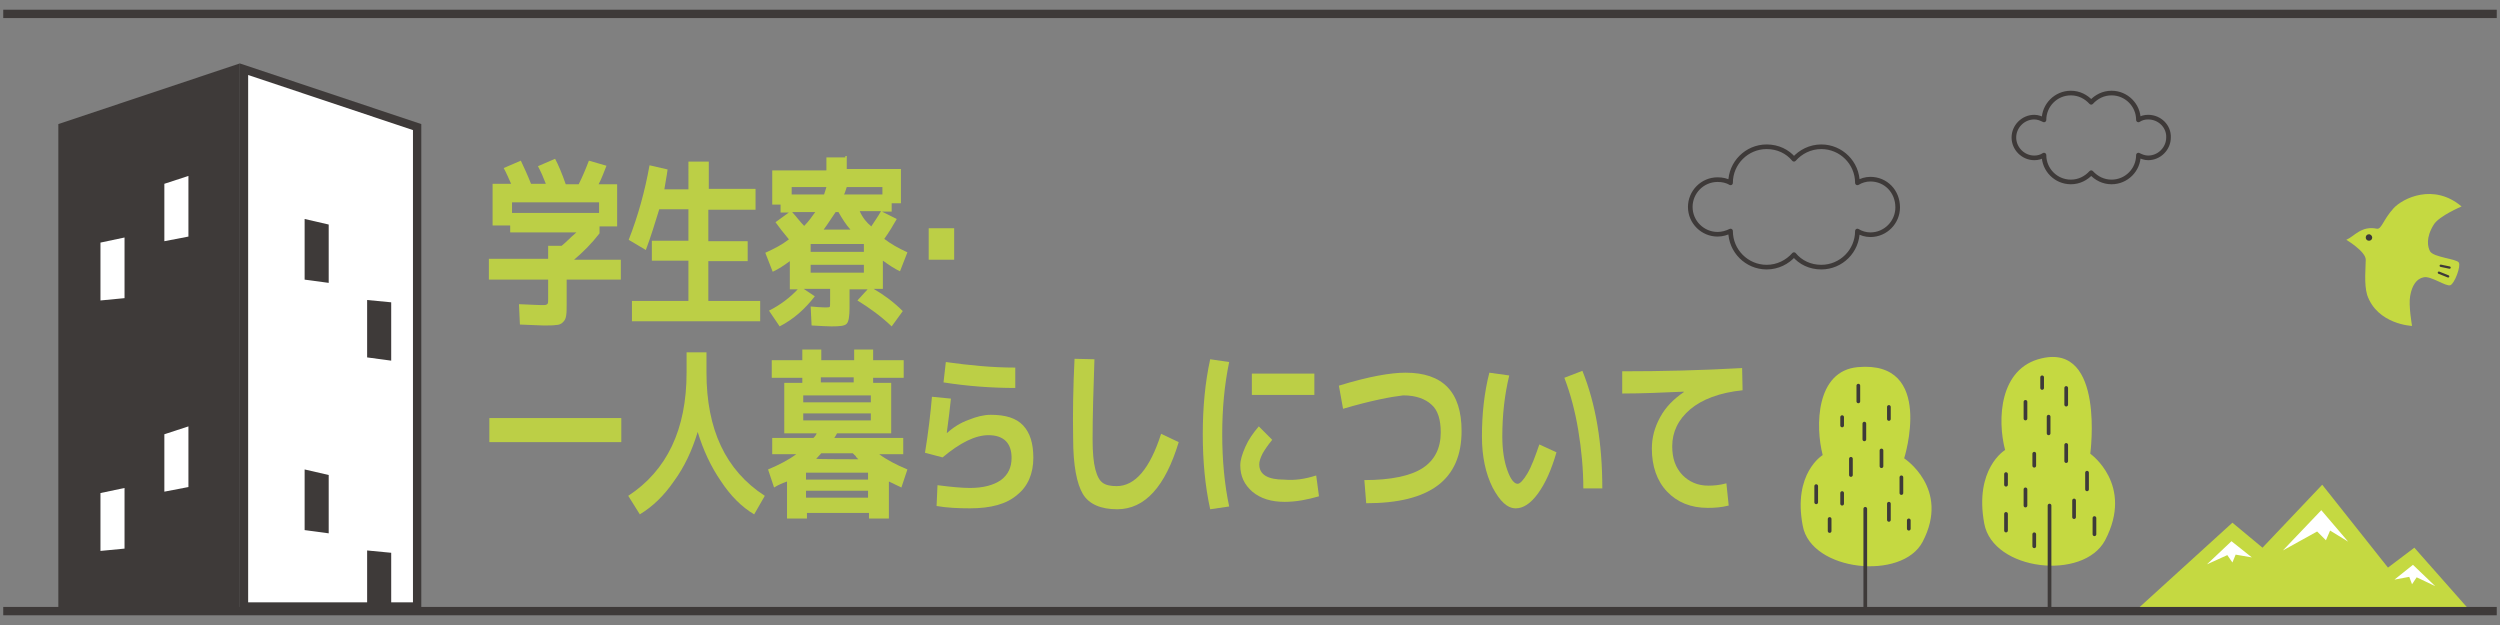 <?xml version="1.0" encoding="utf-8"?>
<!-- Generator: Adobe Illustrator 27.5.0, SVG Export Plug-In . SVG Version: 6.00 Build 0)  -->
<svg version="1.1" id="レイヤー_1" xmlns="http://www.w3.org/2000/svg" xmlns:xlink="http://www.w3.org/1999/xlink" x="0px"
	 y="0px" viewBox="0 0 540 135" style="enable-background:new 0 0 540 135;" xml:space="preserve">
<rect x="0" y="0" width="540" height="135" fill="#808080" stroke="none"/>
<style type="text/css">
	.st0{fill:#C5D941;}
	.st1{fill:#FFFFFF;}
	.st2{fill:none;}
	.st3{fill:#3E3A39;}
	.st4{fill:none;stroke:#3E3A39;stroke-width:0.5;stroke-linecap:round;stroke-linejoin:round;stroke-miterlimit:10;}
	.st5{fill:none;stroke:#3E3A39;stroke-width:0.8;stroke-linecap:round;stroke-linejoin:round;stroke-miterlimit:10;}
	.st6{fill:none;stroke:#3E3A39;stroke-width:1.8;stroke-miterlimit:10;}
	.st7{fill:none;stroke:#3E3A39;stroke-linecap:round;stroke-linejoin:round;stroke-miterlimit:10;}
	.st8{fill:#BCCF46;}
</style>
<g>
	<g>
		<polygon class="st0" points="461.2,132 533.6,132 521.5,118.3 515.8,122.6 501.6,104.7 488.7,118.3 482.2,112.9 		"/>
		<polygon class="st1" points="476.7,121.9 482,116.9 486.4,120.4 482.9,119.8 482.2,121.5 481.1,119.9 		"/>
		<polygon class="st1" points="526,126.6 521.2,122 517.2,125.2 520.4,124.6 521,126.2 522,124.7 		"/>
		<polygon class="st1" points="493.1,118.9 501.4,110.2 507.2,117 503.3,114.6 502.4,116.7 500.5,114.8 		"/>
	</g>
	<g>
		<g>
			<path class="st2" d="M126.7,76.5h-8.1V17.7h11.6l7.5,42.2l7.2-42.2H156v58.8h-8.1v-37l-7,36.9h-6.5l-7.8-36.8v36.9H126.7z"/>
			<path class="st2" d="M171.5,51.9l-10.8-34.2h8.9l6,21.1l5.9-21.1h8.9l-10.8,34.2v24.6h-8.1L171.5,51.9L171.5,51.9z"/>
			<path class="st2" d="M218,17.7c4.5,0,7.8,1.4,9.9,4.1c1.8,2.4,2.8,5.7,2.8,9.9v8.5c0,4.2-1.4,7.7-4.3,10.5l6,25.6h-8.7l-4.9-22.1
				c-0.2,0-0.5,0-0.7,0h-4.6v22.1h-8.1V17.7H218z M222.8,31.9c0-3.4-1.5-5.1-4.6-5.1h-4.9v18.8h4.9c1.3,0,2.4-0.5,3.3-1.5
				c0.9-1,1.3-2.2,1.3-3.6V31.9z"/>
			<path class="st2" d="M248.8,17c3.6,0,6.6,1.4,9.1,4.1c2.5,2.8,3.7,6.1,3.7,9.9v32.1c0,3.9-1.3,7.2-3.8,10c-2.5,2.7-5.5,4.1-9,4.1
				c-3.6,0-6.6-1.4-9-4.1c-2.5-2.8-3.7-6.1-3.7-9.9V31c0-3.9,1.2-7.2,3.8-10C242.3,18.4,245.3,17,248.8,17z M253.2,30.9
				c0-1.4-0.4-2.6-1.3-3.6c-0.9-1-2-1.5-3.3-1.5s-2.4,0.5-3.3,1.5c-0.9,1-1.4,2.2-1.4,3.6V63c0,1.4,0.5,2.6,1.4,3.6s2,1.5,3.3,1.5
				s2.4-0.5,3.3-1.5c0.9-1,1.3-2.2,1.3-3.6V30.9z"/>
			<path class="st2" d="M279.5,17c3.6,0,6.6,1.4,9.1,4.1c2.5,2.8,3.7,6.1,3.7,9.9v32.1c0,3.9-1.3,7.2-3.8,10c-2.5,2.7-5.5,4.1-9,4.1
				c-3.6,0-6.6-1.4-9-4.1c-2.5-2.8-3.7-6.1-3.7-9.9V31c0-3.9,1.2-7.2,3.8-10C273,18.4,276,17,279.5,17z M283.8,30.9
				c0-1.4-0.4-2.6-1.3-3.6s-2-1.5-3.3-1.5s-2.4,0.5-3.3,1.5s-1.4,2.2-1.4,3.6V63c0,1.4,0.5,2.6,1.4,3.6s2,1.5,3.3,1.5
				s2.4-0.5,3.3-1.5s1.3-2.2,1.3-3.6V30.9z"/>
			<path class="st2" d="M305.6,76.5h-8.1V17.7h11.6l7.5,42.2l7.2-42.2h11.1v58.8h-8.1v-37l-7,36.9h-6.5l-7.8-36.8L305.6,76.5
				L305.6,76.5z"/>
		</g>
	</g>
	<g>
		<g>
			<line class="st2" x1="90.5" y1="87.4" x2="91.5" y2="87.4"/>
			<line class="st2" x1="93.5" y1="87.4" x2="537.3" y2="87.4"/>
			<line class="st2" x1="538.3" y1="87.4" x2="539.3" y2="87.4"/>
		</g>
	</g>
	<g>
		<g>
			<path class="st2" d="M131.4,112c-0.6-0.1-1.3-0.1-2.1-0.1h-8.2c-0.8,0-1.5,0-2.1,0.1v-1.8c0.6,0.1,1.2,0.1,2.1,0.1h8.2
				c0.9,0,1.6,0,2.1-0.1V112z"/>
			<path class="st2" d="M142,105.2c-0.1,0.2-0.1,0.9-0.1,1.4c0,2.2,0.4,3.7,1.4,5.4c0.6,1,1.2,1.8,2.2,2.6c0.8,0.7,1.2,1,2.1,1.5
				c-0.5,0.5-0.7,0.9-1.1,1.5c-1.7-1.2-2.5-2-3.5-3.3c-0.8-1.1-1.4-2.2-1.8-3.8c-0.3,1.1-0.5,1.7-1.1,2.8c-0.6,1-1.1,1.8-2.1,2.6
				c-0.7,0.7-1.2,1-2.1,1.6c-0.3-0.6-0.6-1-1.1-1.4c1.4-0.7,2.1-1.3,3-2.3c1.8-2,2.5-4.3,2.5-7.6c0-0.5,0-0.8-0.1-1.2h1.8L142,105.2
				L142,105.2z"/>
			<path class="st2" d="M162.3,107.4c0.6,0,0.9,0,1.1,0c0,0.3,0,0.6,0,1v1.9c0,0.4,0,0.6,0,0.9c-0.3,0-0.7,0-1.1,0h-3.7
				c-0.2,0.4-0.2,0.4-0.3,0.4h5.1c0.6,0,1.1,0,1.6-0.1v1.3c-0.5-0.1-0.9-0.1-1.6-0.1h-1.8c0.7,0.6,2,1.1,3.7,1.4
				c-0.3,0.5-0.5,0.9-0.7,1.4c-0.8-0.3-1.1-0.4-1.8-0.7v1.8c0,0.4,0,0.8,0.1,1.2h-1.5v-0.5h-5.3v0.5h-1.5c0-0.4,0.1-0.8,0.1-1.2
				v-1.8c-0.6,0.3-1,0.5-1.7,0.8c-0.2-0.6-0.4-0.8-0.8-1.3c1.4-0.3,2.4-0.8,3.4-1.6H154c-0.6,0-1.1,0-1.6,0.1v-1.3
				c0.5,0.1,1,0.1,1.6,0.1h2.7c0.2-0.2,0.2-0.2,0.3-0.4h-1.9c-0.4,0-0.7,0-1.1,0c0-0.3,0-0.6,0-0.9v-1.9c0-0.4,0-0.6,0-1
				c0.2,0,0.5,0,1.1,0h0.7v-0.5H154c-0.6,0-1,0-1.5,0.1v-1.3c0.4,0.1,1,0.1,1.6,0.1h1.8v-0.1c0-0.3,0-0.5,0-0.8h1.5
				c0,0.2-0.1,0.4-0.1,0.8v0.1h2.8v-0.1c0-0.3,0-0.5,0-0.8h1.5c0,0.2-0.1,0.4-0.1,0.8v0.1h1.9c0.6,0,1.1,0,1.6-0.1v1.3
				c-0.5-0.1-0.9-0.1-1.5-0.1h-1.9v0.5C161.6,107.4,162.3,107.4,162.3,107.4z M155.4,108.7h6.5v-0.4h-6.5V108.7z M155.4,110h6.5
				v-0.4h-6.5V110z M156.1,114.7h5.3v-0.6h-5.3V114.7z M156.1,116.1h5.3v-0.6h-5.3V116.1z M157.4,112.6c-0.2,0.2-0.3,0.3-0.5,0.5
				h3.5c-0.2-0.2-0.2-0.2-0.5-0.5H157.4z M160.1,106.9h-2.8v0.5h2.8V106.9z"/>
			<path class="st2" d="M173.6,108c-0.2,0.8-0.4,2-0.6,3.4c0,0.2,0,0.2-0.1,0.4l0,0c0.8-0.8,2.5-1.3,4.2-1.3c2.3,0,3.9,1.2,3.9,2.9
				c0,1-0.5,2-1.4,2.7c-0.9,0.6-2,0.9-3.6,0.9c-1.2,0-1.9-0.1-3.5-0.5c0-0.9,0-1.1-0.2-1.8c1.4,0.5,2.5,0.7,3.7,0.7
				c1.9,0,3.3-0.8,3.3-2c0-0.9-0.9-1.5-2.3-1.5c-1.2,0-2.5,0.4-3.4,1c-0.2,0.2-0.3,0.3-0.6,0.6l-1.7-0.1c0-0.2,0-0.3,0.1-0.8
				c0.1-0.9,0.3-2.4,0.6-4c0.1-0.3,0.1-0.5,0.1-0.8L173.6,108z M173.8,105.3c1,0.5,3.6,1.3,5.1,1.5l-0.6,1.6c-2.4-0.5-3.8-1-5.4-1.7
				L173.8,105.3z"/>
			<path class="st2" d="M190,105.6c-0.1,0.4-0.1,0.8-0.2,1.9c-0.1,1.3-0.1,4.1-0.1,5.1c0,1.3,0.1,1.8,0.4,2.2c0.3,0.5,1,0.7,1.8,0.7
				c1.5,0,2.7-0.8,3.3-2.4c0.3-0.7,0.5-1.4,0.6-2.3c0.7,0.6,1,0.8,1.7,1.1c-0.6,1.9-1,2.8-1.6,3.5c-1,1.2-2.4,1.8-4.1,1.8
				c-1,0-1.8-0.2-2.4-0.6c-1-0.6-1.4-1.7-1.4-3.5c0-0.7,0-2.1,0.1-5.6c0-0.4,0-0.7,0-0.9c0-0.4,0-0.6-0.1-0.9L190,105.6z"/>
			<path class="st2" d="M209.1,113.4c-0.8,1.8-1.7,2.6-2.8,2.6c-1.6,0-2.7-1.6-2.7-3.8c0-1.5,0.5-2.9,1.5-4c1.2-1.3,2.8-1.9,4.7-1.9
				c3.3,0,5.5,2,5.5,5.1c0,2.4-1.2,4.3-3.4,5.1c-0.7,0.3-1.2,0.4-2.2,0.6c-0.2-0.7-0.4-1-0.8-1.6c1.3-0.2,2.1-0.4,2.7-0.8
				c1.2-0.7,1.9-2,1.9-3.4c0-1.3-0.6-2.4-1.7-3.1c-0.4-0.2-0.8-0.4-1.4-0.4C210.3,109.9,209.8,111.8,209.1,113.4z M207.1,108.4
				c-1.2,0.8-1.9,2.2-1.9,3.7c0,1.1,0.5,2,1.1,2c0.5,0,0.9-0.6,1.4-1.8c0.5-1.2,1-3.1,1.1-4.7C208.2,107.9,207.7,108,207.1,108.4z"
				/>
			<path class="st2" d="M225.6,115.1c0,0.6,0,0.9-0.1,1.2c-0.1,0.5-0.6,0.8-1.3,0.8c-0.9,0-1.9-0.4-2.6-1c-0.5-0.4-0.8-1-0.8-1.6
				s0.4-1.4,1.2-2c0.5-0.4,1.1-0.8,2-1.2v-2.1c-0.1,0-0.1,0-0.6,0c-0.2,0-0.4,0-0.7,0c-0.2,0-0.6,0-0.8,0s-0.3,0-0.3,0
				c-0.1,0-0.2,0-0.3,0v-1.5c0.4,0.1,0.9,0.1,1.7,0.1c0.1,0,0.3,0,0.5,0c0.3,0,0.4,0,0.6,0v-0.9c0-0.8,0-1.1-0.1-1.6h1.7
				c-0.1,0.4-0.1,0.7-0.1,1.5v0.9c1-0.1,2-0.3,2.7-0.5l0.1,1.5c-0.2,0-0.5,0.1-1.5,0.2c-0.5,0.1-0.7,0.1-1.3,0.2v1.8
				c0.9-0.3,1.8-0.4,2.8-0.4c2.3,0,3.9,1.4,3.9,3.4c0,1.8-1.3,3.1-3.1,3.1c-1.1,0-1.9-0.5-2.3-1.5c-0.2-0.5-0.2-0.9-0.2-1.8
				c0.7-0.2,0.9-0.3,1.5-0.6c0,0.3,0,0.4,0,0.6c0,0.6,0.1,1,0.2,1.2c0.2,0.3,0.5,0.5,0.9,0.5c0.8,0,1.4-0.6,1.4-1.5c0-1.2-1-2-2.4-2
				c-0.8,0-1.7,0.2-2.6,0.5L225.6,115.1z M224,112.9c-1,0.6-1.6,1.2-1.6,1.7c0,0.2,0.1,0.4,0.5,0.6c0.3,0.2,0.6,0.3,0.9,0.3
				c0.2,0,0.3-0.1,0.3-0.6L224,112.9L224,112.9z M231.7,110.1c-0.7-1.1-1.7-2.2-2.8-3l1.3-0.9c1.2,0.9,2,1.8,2.7,2.8L231.7,110.1z"
				/>
			<path class="st2" d="M244,110.1c0.6,0,0.9,0,1.2-0.1v1.5c-0.3-0.1-0.7-0.1-1.1-0.1h-4.6c-0.7,0-1,0-1.4,0.1V110
				c0.4,0.1,0.7,0.1,1.4,0.1h2.7c0.3-0.8,0.5-1.4,0.7-2.2l1.4,0.4c-0.2,0.7-0.4,1.3-0.7,1.9h0.4L244,110.1L244,110.1z M243.8,106.3
				c0.6,0,0.9,0,1.3-0.1v1.5c-0.3-0.1-0.6-0.1-1.2-0.1h-4.4c-0.5,0-0.8,0-1.1,0.1v-1.5c0.3,0.1,0.6,0.1,1.3,0.1h1.4V106
				c0-0.4,0-0.7-0.1-1h1.6c0,0.3-0.1,0.6-0.1,1v0.4L243.8,106.3L243.8,106.3z M240.3,117.7h-1.5c0-0.4,0.1-0.7,0.1-1.3v-3
				c0-0.6,0-0.8,0-1.1c0.3,0,0.6,0,1.1,0h3.6c0.6,0,0.8,0,1,0c0,0.2,0,0.4,0,1v3.4c0,0.5,0,0.7,0.1,1H243v-0.8h-2.7V117.7z
				 M240.5,107.7c0.3,0.6,0.5,1.2,0.7,1.9l-1.4,0.4c-0.2-0.8-0.3-1.3-0.6-1.9L240.5,107.7z M240.3,115.6h2.7v-1.9h-2.7V115.6z
				 M250.8,106.3c-0.1,0.2-0.2,0.3-0.3,0.6c-0.5,1.2-0.9,2.2-1.5,3.3c0.8,0.9,1.1,1.3,1.3,2c0.2,0.6,0.4,1.3,0.4,1.9
				c0,0.9-0.4,1.5-1,1.7c-0.3,0.1-0.7,0.2-1.4,0.2c-0.2,0-0.4,0-0.7,0c0-0.7-0.1-1-0.3-1.5c0.4,0.1,0.6,0.1,1,0.1
				c0.7,0,0.9-0.2,0.9-0.6c0-0.6-0.2-1.2-0.4-1.8c-0.3-0.6-0.6-1-1.4-1.8c0.8-1.5,1.2-2.5,1.5-3.6H247v9.4c0,0.7,0,1.2,0.1,1.6h-1.6
				c0.1-0.4,0.1-1,0.1-1.6v-9.7c0-0.4,0-0.8-0.1-1.2c0.4,0,0.7,0.1,1.1,0.1h2.4c0.5,0,0.8,0,1.1-0.1L250.8,106.3z"/>
			<path class="st2" d="M262.3,112.9c-0.1,0-0.1,0-1.1,0.1c-1.4,0.1-2.1,0.1-2.3,0.2l-0.2-1.3c0.3,0,0.4,0,0.6,0c0.5,0,0.8,0,1,0
				c0.3-0.4,0.5-0.7,0.7-1.1h-2.6c-0.1,1.7-0.2,2.7-0.5,3.9c-0.2,1.3-0.5,2-1.1,3.1c-0.4-0.5-0.7-0.8-1.2-1.3c0.5-0.9,0.8-1.6,1-2.7
				c0.3-1.5,0.5-3.5,0.5-6.8c0-0.7,0-1.1-0.1-1.6c0.5,0.1,0.9,0.1,1.8,0.1h7.6c0.7,0,1.1,0,1.5-0.1c0,0.4,0,0.6,0,1.1v1.3
				c0,0.5,0,0.6,0,1c-0.5,0-0.9,0-1.5,0h-7.9v0.7h8.1c0.9,0,1.2,0,1.6-0.1v1.3c-0.4-0.1-0.7-0.1-1.5-0.1h-0.9
				c0.5,0.5,1.1,1.1,2.1,2.2l-1.3,0.7l-0.7-0.9c-0.7,0.1-0.7,0.1-2.2,0.2v1.1h2.5c0.9,0,1.1,0,1.4-0.1v1.3c-0.4,0-0.8-0.1-1.4-0.1
				h-2.5v1h3c1,0,1.3,0,1.7-0.1v1.4c-0.5-0.1-0.9-0.1-1.8-0.1h-7c-0.8,0-1.3,0-1.7,0.1v-1.4c0.3,0.1,0.8,0.1,1.6,0.1h2.8v-1h-2
				c-0.6,0-1,0-1.4,0.1v-1.3c0.4,0,0.6,0.1,1.4,0.1h2V112.9z M266.4,107.5v-0.9h-7.9v0.9H266.4z M262.5,110.6
				c-0.3,0.5-0.4,0.8-0.7,1.1c1.1,0,1.8-0.1,2.1-0.1c0.1,0,0.5,0,1-0.1c-0.2-0.2-0.4-0.4-0.7-0.7l0.6-0.3L262.5,110.6L262.5,110.6z"
				/>
			<path class="st2" d="M274,106.7c0.6,0.1,1.4,0.2,3.2,0.2c0.4-0.8,0.5-1.2,0.6-1.7l1.8,0.2c-0.1,0.1-0.1,0.1-0.6,1.2
				c-0.1,0.2-0.1,0.2-0.1,0.2c0.1,0,0.1,0,0.9-0.1c1.6-0.1,2.9-0.2,3.6-0.5l0.1,1.6c-0.4,0-0.4,0-1.1,0.1c-1,0.1-2.8,0.2-4.2,0.3
				c-0.4,0.8-0.8,1.3-1.3,1.8l0,0c0.1-0.1,0.1-0.1,0.3-0.2c0.5-0.4,1.2-0.6,1.9-0.6c1.1,0,1.8,0.5,2,1.5c1.1-0.4,1.8-0.6,2.1-0.7
				c0.7-0.3,0.8-0.3,1-0.4l0.6,1.6c-0.4,0.1-0.8,0.2-1.5,0.4c-0.2,0.1-0.9,0.3-2.1,0.7v0.2c0,0.4,0,0.4,0,0.6c0,0.1,0,0.4,0,0.6
				s0,0.4,0,0.5c0,0.3,0,0.5,0,0.7h-1.6c0.1-0.2,0.1-1,0.1-1.6c0-0.2,0-0.2,0-0.3c-0.7,0.3-1,0.5-1.3,0.7c-0.5,0.4-0.7,0.7-0.7,1.1
				c0,0.7,0.7,1,2.3,1c1.7,0,3.1-0.2,4.1-0.6l0.1,1.8c-0.2,0-0.3,0-0.6,0.1c-1,0.2-2.3,0.2-3.5,0.2c-1.5,0-2.4-0.2-3.1-0.6
				c-0.6-0.4-1-1-1-1.8c0-0.6,0.2-1,0.6-1.5c0.6-0.8,1.4-1.3,3-1.9c-0.1-0.5-0.3-0.7-0.8-0.7c-0.8,0-1.8,0.5-2.8,1.4
				c-0.6,0.5-0.9,0.8-1.2,1.3l-1.3-1.2c0.4-0.3,0.8-0.7,1.2-1.2c0.5-0.6,1.4-1.8,1.7-2.4c0.1-0.1,0.1-0.1,0.1-0.2
				c-0.1,0-0.2,0-0.2,0c-0.2,0-1.4,0-1.7,0c-0.3,0-0.3,0-0.4,0c0,0-0.1,0-0.2,0V106.7z"/>
			<path class="st2" d="M292.4,112.9c-0.1,1.8-0.2,2.7-0.6,4.2l-1.3-0.5c0.4-1.1,0.6-2,0.6-3.9L292.4,112.9z M290.7,110.8
				c0.2,0,0.4,0,0.9,0c0.1,0,0.1,0,0.2,0c0.3-0.4,0.4-0.5,0.6-0.8c-0.7-0.9-1-1.3-1.8-2.2l0.7-1.2c0.2,0.2,0.3,0.3,0.5,0.5
				c0.6-1,0.9-1.8,1.1-2.3l1.4,0.6c-0.1,0.1-0.1,0.1-0.4,0.7c-0.5,1-0.7,1.3-1.2,2c0.2,0.3,0.3,0.4,0.5,0.7c0.6-0.9,1.1-1.8,1.3-2.4
				l1.3,0.7c0,0-0.4,0.6-1.1,1.8c-0.3,0.4-0.9,1.3-1.4,1.8c1,0,1-0.1,1.5-0.1c-0.2-0.4-0.2-0.6-0.4-1l0.9-0.4
				c0.6,1.3,0.6,1.3,1.1,2.8l-1,0.5c-0.1-0.3-0.1-0.4-0.2-0.7c-0.4,0.1-0.4,0.1-0.9,0.1v4.4c0,0.7,0,1,0.1,1.4h-1.6
				c0.1-0.4,0.1-0.8,0.1-1.5V112c-0.4,0-0.6,0-1,0.1c-0.6,0-0.7,0-1,0.1L290.7,110.8z M295.6,112.7c0.2,1.1,0.4,2,0.4,3.4l-1.2,0.3
				c0-1.4-0.1-2.4-0.4-3.4L295.6,112.7z M297.4,106.8c-0.6,0-1.1,0-1.5,0.1v-1.5c0.4,0.1,1,0.1,1.5,0.1h4.3c0.6,0,1,0,1.3,0
				c0,0.2,0,0.4-0.1,1.1c-0.1,1.6-0.2,2.7-0.3,3.4c-0.2,0.8-0.7,1-2.1,1c-0.1,0-0.2,0-0.9,0c0-0.6-0.1-1-0.4-1.5
				c0.6,0.1,1,0.2,1.4,0.2s0.5-0.1,0.6-0.3c0.2-0.5,0.2-1.2,0.3-2.5h-1.9c-0.2,2.2-1,3.4-2.9,4.5c-0.2-0.5-0.5-0.8-1-1.2
				c1.7-0.7,2.3-1.6,2.4-3.3L297.4,106.8L297.4,106.8z M298,117.7h-1.5c0.1-0.4,0.1-0.9,0.1-1.4V113c0-0.6,0-0.9-0.1-1.3
				c0.3,0,0.6,0.1,1.1,0.1h4.1c0.6,0,0.9,0,1.2-0.1c0,0.4-0.1,0.7-0.1,1.3v3.3c0,0.6,0,1,0.1,1.4h-1.5V117H298V117.7z M298,115.7
				h3.4v-2.6H298V115.7z"/>
			<path class="st2" d="M315.6,105.2c0.5,0.7,0.7,1.1,1.2,1.6c1.3,1.3,2.7,2.2,4.5,3c-0.3,0.5-0.6,1.1-0.8,1.6
				c-1.2-0.6-2.3-1.3-3.5-2.3c-1-0.9-1.6-1.4-2.3-2.6c-0.8,1.1-1.3,1.7-2.3,2.5c-1,0.9-2.2,1.7-3.4,2.3c-0.3-0.8-0.4-1-0.8-1.5
				c1.4-0.6,2.3-1.2,3.3-2.1c1-0.8,1.6-1.6,2.2-2.6L315.6,105.2L315.6,105.2z M313.4,109.9c0,0.3-0.1,0.6-0.1,1.1
				c0,2.1-0.3,3.1-0.8,4.2c-0.6,1.1-1.4,1.9-2.8,2.6c-0.3-0.6-0.6-0.9-1.1-1.4c0.9-0.4,1.2-0.6,1.7-1c1.1-1,1.5-2.1,1.5-4.5
				c0-0.3,0-0.6-0.1-1C311.7,109.9,313.4,109.9,313.4,109.9z M317.8,109.9c-0.1,0.5-0.1,0.8-0.1,1.5v4.6c0,0.6,0,1.1,0.1,1.6H316
				c0.1-0.5,0.1-1,0.1-1.6v-4.6c0-0.6,0-1.1-0.1-1.5H317.8z"/>
			<path class="st2" d="M329.4,113.8c0-0.3,0-0.4,0-0.6s0-0.2,0-1l-0.2-4.7c0-0.6-0.1-1.3-0.1-1.7h2.3c0,0.4-0.1,1.1-0.1,1.7
				l-0.2,4.7c0,0.8,0,0.8,0,1s0,0.3,0,0.6H329.4z M329.2,116.8V115h2v1.9L329.2,116.8L329.2,116.8z"/>
		</g>
	</g>
	<g>
		<g>
			<g>
				<polygon class="st1" points="52.7,131.1 52.7,15 90.2,27.5 90.2,131.1 				"/>
				<path class="st3" d="M53.6,16.2l35.6,11.9v102H53.6V16.2 M51.8,13.7V132H91V26.8L51.8,13.7L51.8,13.7z"/>
			</g>
			<g>
				<polygon class="st3" points="13.5,131.1 13.5,27.5 50.9,15 50.9,131.1 				"/>
				<path class="st3" d="M50,16.2v113.9H14.4v-102L50,16.2 M51.8,13.7L12.6,26.8V132h39.2L51.8,13.7L51.8,13.7z"/>
			</g>
		</g>
		<polygon class="st1" points="40.7,105.2 35.5,106.2 35.5,93.8 40.7,92.1 		"/>
		<polygon class="st1" points="26.9,118.5 21.7,119 21.7,106.5 26.9,105.4 		"/>
		<polygon class="st3" points="71,115.2 65.8,114.5 65.8,101.4 71,102.6 		"/>
		<polygon class="st3" points="84.5,132 79.3,132 79.3,118.9 84.5,119.4 		"/>
		<polygon class="st1" points="40.7,51.1 35.5,52.1 35.5,39.7 40.7,38 		"/>
		<polygon class="st1" points="26.9,64.4 21.7,64.9 21.7,52.4 26.9,51.3 		"/>
		<polygon class="st3" points="71,61.1 65.8,60.4 65.8,47.3 71,48.5 		"/>
		<polygon class="st3" points="84.5,77.9 79.3,77.2 79.3,64.8 84.5,65.3 		"/>
	</g>
	<g>
		<path class="st0" d="M531.7,44.6c-6-5.1-12.7-1.8-14.7,0.4c-2.2,2.4-2.6,4.6-3.6,4.4c-3.4-0.7-4.9,1.7-6.6,2.4
			c0,0,4.2,2.5,4.2,4.3c0,1.6-0.4,5.2,0.3,7.6c2.2,6.4,9.7,6.7,9.7,6.7s-0.8-4.5-0.4-6.5c0.4-2.3,1.4-3.7,2.9-4
			c1.5-0.4,4.9,2.1,5.8,1.7c0.9-0.4,2.3-4.1,1.8-4.9c-0.5-0.8-5.4-1.1-6.2-2.4c-0.5-0.9-1-2.9,0.8-5.8
			C526.9,46.6,531.7,44.6,531.7,44.6z"/>
		<line class="st4" x1="527.2" y1="57.4" x2="529.1" y2="57.8"/>
		<line class="st4" x1="526.8" y1="58.9" x2="528.8" y2="59.7"/>
		<path class="st3" d="M512.4,51.3c0,0.4-0.3,0.7-0.7,0.7c-0.4,0-0.7-0.3-0.7-0.7s0.3-0.7,0.7-0.7C512.1,50.6,512.4,51,512.4,51.3z"
			/>
	</g>
	<g>
		<path class="st0" d="M441,77.4c-9.2,2.1-9.6,13.3-7.9,19.8c0,0-6.7,4-4.5,15.9c1.9,10.2,21.4,12.4,26.1,3.6
			c6.3-12-3.2-18.7-3.2-18.7S454.7,74.2,441,77.4z"/>
		<line class="st5" x1="442.7" y1="109.2" x2="442.7" y2="132"/>
		<line class="st5" x1="437.5" y1="86.8" x2="437.5" y2="90.4"/>
		<line class="st5" x1="442.5" y1="90" x2="442.5" y2="93.6"/>
		<line class="st5" x1="433.3" y1="102.4" x2="433.3" y2="104.7"/>
		<line class="st5" x1="439.4" y1="98" x2="439.4" y2="100.6"/>
		<line class="st5" x1="446.3" y1="96.1" x2="446.3" y2="99.6"/>
		<line class="st5" x1="441.1" y1="81.5" x2="441.1" y2="83.8"/>
		<line class="st5" x1="446.3" y1="83.8" x2="446.3" y2="87.4"/>
		<line class="st5" x1="450.8" y1="102.1" x2="450.8" y2="105.7"/>
		<line class="st5" x1="448" y1="108.1" x2="448" y2="111.7"/>
		<line class="st5" x1="452.4" y1="111.9" x2="452.4" y2="115.4"/>
		<line class="st5" x1="437.5" y1="105.7" x2="437.5" y2="109.2"/>
		<line class="st5" x1="439.4" y1="115.4" x2="439.4" y2="118"/>
		<line class="st5" x1="433.3" y1="111" x2="433.3" y2="114.6"/>
	</g>
	<g>
		<path class="st0" d="M401.3,79.3c-9.1,0.8-9.2,12.8-7.6,19c0,0-6.5,3.9-4.3,15.3c1.8,9.8,21.5,11.9,25.9,3.4c6-11.5-4-18-4-18
			S418,77.8,401.3,79.3z"/>
		<line class="st5" x1="402.9" y1="109.9" x2="402.9" y2="131.7"/>
		<line class="st5" x1="397.9" y1="90.1" x2="397.9" y2="91.9"/>
		<line class="st5" x1="402.7" y1="91.5" x2="402.7" y2="94.9"/>
		<line class="st5" x1="392.3" y1="105" x2="392.3" y2="108.5"/>
		<line class="st5" x1="399.8" y1="99.1" x2="399.8" y2="102.6"/>
		<line class="st5" x1="406.4" y1="97.3" x2="406.4" y2="100.7"/>
		<line class="st5" x1="401.4" y1="83.3" x2="401.4" y2="86.7"/>
		<line class="st5" x1="408" y1="87.9" x2="408" y2="90.5"/>
		<line class="st5" x1="410.7" y1="103.1" x2="410.7" y2="106.5"/>
		<line class="st5" x1="408" y1="108.8" x2="408" y2="112.3"/>
		<line class="st5" x1="412.3" y1="112.4" x2="412.3" y2="114.2"/>
		<line class="st5" x1="397.9" y1="106.5" x2="397.9" y2="108.8"/>
		<line class="st5" x1="395.2" y1="112.1" x2="395.2" y2="114.7"/>
	</g>
	<line class="st6" x1="0.7" y1="3" x2="539.3" y2="3"/>
	<line class="st6" x1="0.7" y1="132" x2="539.3" y2="132"/>
	<g>
		<path class="st7" d="M404,38.7c-1,0-2,0.3-2.8,0.8l0,0c0-4.3-3.5-7.8-7.8-7.8c-2.4,0-4.5,1.1-5.9,2.7c-1.4-1.7-3.5-2.7-5.9-2.7
			c-4.3,0-7.8,3.5-7.8,7.8c-0.8-0.5-1.8-0.7-2.8-0.7c-3.3,0-5.9,2.7-5.9,5.9c0,3.3,2.7,5.9,5.9,5.9c1,0,2-0.3,2.8-0.7
			c0,4.3,3.5,7.8,7.8,7.8c2.4,0,4.5-1.1,5.9-2.7c1.4,1.7,3.5,2.7,5.9,2.7c4.3,0,7.8-3.5,7.8-7.8l0,0c0.8,0.5,1.8,0.8,2.8,0.8
			c3.3,0,5.9-2.7,5.9-5.9C409.9,41.3,407.3,38.7,404,38.7z"/>
	</g>
	<g>
		<path class="st7" d="M464,25.3c-0.8,0-1.5,0.2-2.1,0.6l0,0c0-3.2-2.6-5.8-5.8-5.8c-1.8,0-3.3,0.8-4.4,2c-1.1-1.2-2.6-2-4.4-2
			c-3.2,0-5.8,2.6-5.8,5.8c-0.6-0.3-1.3-0.6-2.1-0.6c-2.4,0-4.4,2-4.4,4.4s2,4.4,4.4,4.4c0.8,0,1.5-0.2,2.1-0.6
			c0,3.2,2.6,5.8,5.8,5.8c1.8,0,3.3-0.8,4.4-2c1.1,1.2,2.6,2,4.4,2c3.2,0,5.8-2.6,5.8-5.8l0,0c0.6,0.3,1.3,0.6,2.1,0.6
			c2.4,0,4.4-2,4.4-4.4C468.5,27.3,466.5,25.3,464,25.3z"/>
	</g>
	<g>
		<path class="st8" d="M118.4,64.7v-4.3h-12.8v-4.5h12.8v-2.8h2.9c0.9-0.7,1.8-1.7,3.2-2.9h-14.3v-1.5h-3.8v-9h4
			c-0.5-1.1-1-2.3-1.6-3.4l3.7-1.6c0.7,1.5,1.5,3.2,2.2,5h3.2c-0.5-1.3-1.1-2.7-1.7-3.8l3.7-1.6c0.7,1.3,1.5,3.2,2.3,5.5h2.8
			c0.9-1.8,1.6-3.5,2.2-5.1l3.8,1.1c-0.5,1.2-1,2.7-1.7,4h4v9.1h-3.8v1.5c-1.7,2.2-3.5,4-5.5,5.7h10.1v4.3h-11.7v5
			c0,1.2,0,2.1-0.1,2.7c-0.1,0.6-0.2,1-0.7,1.5c-0.4,0.4-0.9,0.6-1.5,0.6c-0.6,0.1-1.5,0.1-2.7,0.1c-0.6,0-2.3-0.1-5.1-0.2l-0.2-4.4
			c2.6,0.1,4.1,0.2,4.8,0.2c0.6,0,1,0,1.1-0.1C118.4,65.7,118.4,65.3,118.4,64.7z M129.4,43.7h-18.8V46h18.8V43.7z"/>
		<path class="st8" d="M148.8,34.9h4.3v5.9h10.1v4.5H153v6.8h8.5v4.3H153V65h11.2v4.4h-27.7V65h12.2v-8.7h-7.9v-4.3h7.9v-6.8h-6.3
			c-0.9,2.9-1.8,5.9-2.9,8.8l-3.7-2.2c2-5.1,3.5-10.5,4.5-16.1l3.9,0.9c-0.2,1.6-0.5,2.9-0.7,4.3h5.2V34.9z"/>
		<path class="st8" d="M182.9,33.7v2.8h11.7v7.4h-2v1.8h-2.1l3.2,1.6c-0.9,1.6-1.7,2.9-2.7,4.3c1.3,1,3,2,5,2.9l-1.6,4.1
			c-1.1-0.5-2.3-1.3-3.7-2.3v6.1h-2c2.1,1.2,4.3,2.8,6.3,4.8l-2.4,3.3c-2.3-2.2-4.8-4-7.4-5.6l2.2-2.4h-3.9v4c0,1.8-0.2,3-0.6,3.4
			c-0.4,0.5-1.5,0.6-3.3,0.6c-1,0-2.4-0.1-4.3-0.2l-0.2-4.1c1.2,0.1,2.2,0.2,3,0.2c0.6,0,1,0,1.1-0.1s0.1-0.5,0.1-1.2v-2.7h-5.7
			l2.4,1.6c-2.1,2.7-4.5,4.9-7.6,6.5l-2.3-3.4c2.4-1.2,4.5-2.8,6.2-4.6h-1.7v-6.1c-1.2,0.9-2.4,1.7-3.7,2.3l-1.6-4.1
			c2-0.9,3.7-1.8,5.1-2.9c-1.1-1.3-2.1-2.6-2.9-3.7l2.9-2.1h-1.8v-1.7h-1.8v-7.4h11.7v-2.8h4.1V33.7z M178,42
			c0.2-0.6,0.4-1.2,0.5-1.6H171V42H178z M173.7,48.8c0.9-0.9,1.7-2,2.4-3h-5C172.1,46.9,172.9,48,173.7,48.8z M175.1,54.4h11.5v-1.7
			h-11.5V54.4z M175.1,57.2v1.7h11.5v-1.7H175.1z M183.7,49.6c-1-1.1-1.8-2.4-2.6-3.8h-0.6c-0.9,1.3-1.7,2.6-2.6,3.8H183.7z
			 M182.3,42h8.3v-1.6h-7.7C182.6,41.4,182.4,41.9,182.3,42z M188.2,48.9c0.7-1.1,1.5-2.2,2.1-3.3h-4.6
			C186.3,47,187.2,48.1,188.2,48.9z"/>
		<path class="st8" d="M200.6,56.1v-6.8h5.5v6.8H200.6z"/>
		<path class="st8" d="M105.7,95.5v-5.2h28.5v5.2H105.7z"/>
		<path class="st8" d="M135.7,107.1c8.4-5.5,12.6-14.4,12.6-26.6v-4.4h4.3v4.4c0,12.2,4.1,21.1,12.6,26.6l-2.3,4
			c-2.7-1.6-5.1-4-7.2-7.2c-2.2-3.2-3.8-6.7-5-10.6c-1.2,4-2.9,7.6-5.1,10.6c-2.2,3.2-4.6,5.5-7.4,7.2L135.7,107.1z"/>
		<path class="st8" d="M167.2,105.3l-1.3-3.9c2.4-1,4.5-2.1,6.1-3.3h-5.2v-3.5h8.9c0.4-0.4,0.6-0.7,0.7-1h-2.7h-4.3V82.7h3.9v-1.1
			h-6.6v-3.8h6.6v-2.3h4.1v2.3h7.1v-2.3h4.1v2.3h6.6v3.8h-6.6v1.1h3.9v10.9h-11.7c-0.2,0.4-0.4,0.7-0.6,1h14.9v3.5h-5.2
			c1.6,1.2,3.7,2.3,6.1,3.3l-1.3,3.9c-0.9-0.4-1.8-0.9-2.7-1.3v8h-4.3v-1.2h-13.4v1.2H170v-8C168.9,104.4,168,104.8,167.2,105.3z
			 M173.5,86.9h14.6v-1.5h-14.6V86.9z M173.5,89.3v1.5h14.6v-1.5H173.5z M174.1,103.6h13.4v-1.5h-13.4V103.6z M174.1,106v1.5h13.4
			V106H174.1z M185.4,99.2c-0.1-0.1-0.2-0.2-0.4-0.4c-0.1-0.1-0.2-0.4-0.4-0.5c-0.1-0.1-0.2-0.2-0.4-0.4h-6.8l-1.1,1.2
			C176.3,99.2,185.4,99.2,185.4,99.2z M177.3,82.6h7.1v-1.1h-7.1V82.6z"/>
		<path class="st8" d="M201.3,85.7l4.1,0.4c-0.2,2-0.5,4.5-0.9,7.4h0.1c1.3-1.2,2.9-2.2,4.6-2.8c1.7-0.7,3.3-1.1,4.8-1.1
			c3.2,0,5.5,0.7,7,2.3c1.5,1.6,2.2,3.9,2.2,7c0,3.4-1.2,6.2-3.5,8c-2.3,2-5.7,2.9-10.2,2.9c-2.4,0-4.9-0.1-7.2-0.5l0.2-4.5
			c3,0.4,5.4,0.6,7,0.6c2.9,0,5.1-0.6,6.7-1.7c1.6-1.2,2.3-2.8,2.3-4.8c0-3.2-1.7-4.9-5-4.9c-2.8,0-6.1,1.6-9.9,4.8l-3.8-1
			C200.5,93.5,201,89.3,201.3,85.7z M204.3,78.2c5,0.7,10,1.2,15,1.2v4.4c-5.2,0-10.4-0.4-15.5-1.2L204.3,78.2z"/>
		<path class="st8" d="M232.1,77.5l4.3,0.1c-0.2,6.1-0.4,12-0.4,17.3c0,2.8,0.2,5,0.6,6.5s0.9,2.4,1.6,2.9c0.7,0.5,1.7,0.7,3,0.7
			c4,0,7.2-3.8,9.6-11.3l3.8,1.8c-2.9,9.6-7.3,14.5-13.3,14.5c-3.5,0-6.1-1.1-7.4-3.3c-1.3-2.2-2.1-6.1-2.1-12
			C231.7,89.4,231.8,83.6,232.1,77.5z"/>
		<path class="st8" d="M265.5,78.2c-1,4.8-1.5,10-1.5,15.6s0.5,10.9,1.5,15.6l-4.1,0.6c-1.1-5-1.6-10.4-1.6-16.2s0.5-11.2,1.6-16.2
			L265.5,78.2z M284.3,102.7l0.6,4.5c-2.4,0.7-4.9,1.2-7.4,1.2c-2.9,0-5.2-0.7-7-2.2c-1.7-1.5-2.6-3.3-2.6-5.7c0-1.1,0.4-2.4,1.1-4
			c0.7-1.6,1.7-3,2.9-4.4l2.9,2.9c-0.9,1.1-1.6,2.1-2.1,3c-0.5,1-0.7,1.7-0.7,2.3c0,2.2,1.8,3.3,5.4,3.3
			C279.6,103.8,281.8,103.5,284.3,102.7z M270.4,85.3v-4.6h13.5v4.6H270.4z"/>
		<path class="st8" d="M290.1,88.3l-0.9-5c6.5-2,11.2-2.8,14.4-2.8c8,0,12.1,4.1,12.1,12.6c0,10.5-6.8,15.6-20.6,15.6l-0.4-5
			c5.7,0,10-0.9,12.6-2.6c2.6-1.7,3.9-4.3,3.9-7.7c0-2.7-0.6-4.8-2-6c-1.3-1.2-3.3-2-6.1-2C300.5,85.7,296.2,86.5,290.1,88.3z"/>
		<path class="st8" d="M326,81.1c-1,4.1-1.5,8.5-1.5,13.2c0,2.9,0.4,5.4,1.1,7.3c0.7,2,1.5,2.9,2.2,2.9c0.5,0,1.2-0.7,2.1-2.2
			c0.9-1.5,1.7-3.7,2.6-6.3l3.7,1.7c-1.1,3.8-2.4,6.7-4,8.9c-1.6,2.2-3.2,3.2-4.8,3.2c-1.8,0-3.4-1.5-5-4.5c-1.5-3-2.3-6.7-2.3-11
			c0-4.9,0.5-9.5,1.6-13.8L326,81.1z M337.9,81.6l3.9-1.5c2.9,7.2,4.3,15.6,4.3,25.4H342c0-4.1-0.4-8.4-1.1-12.6
			S339.2,85,337.9,81.6z"/>
		<path class="st8" d="M350.4,80.2c8.5,0,17.1-0.2,25.9-0.7l0.1,4.8c-5,0.5-8.8,2-11.3,4.1c-2.6,2.2-3.9,4.9-3.9,8
			c0,2.6,0.7,4.6,2.2,6.2c1.5,1.5,3.3,2.3,5.6,2.3c1.2,0,2.4-0.1,3.9-0.5l0.5,4.8c-1.6,0.4-3,0.5-4.5,0.5c-3.7,0-6.6-1.2-8.8-3.5
			c-2.2-2.3-3.3-5.5-3.3-9.3c0-2.4,0.6-4.6,1.8-6.8c1.2-2.2,2.9-3.9,5.1-5.4v-0.1c-4.6,0.2-9,0.4-13.3,0.4V80.2z"/>
	</g>
</g>
</svg>
